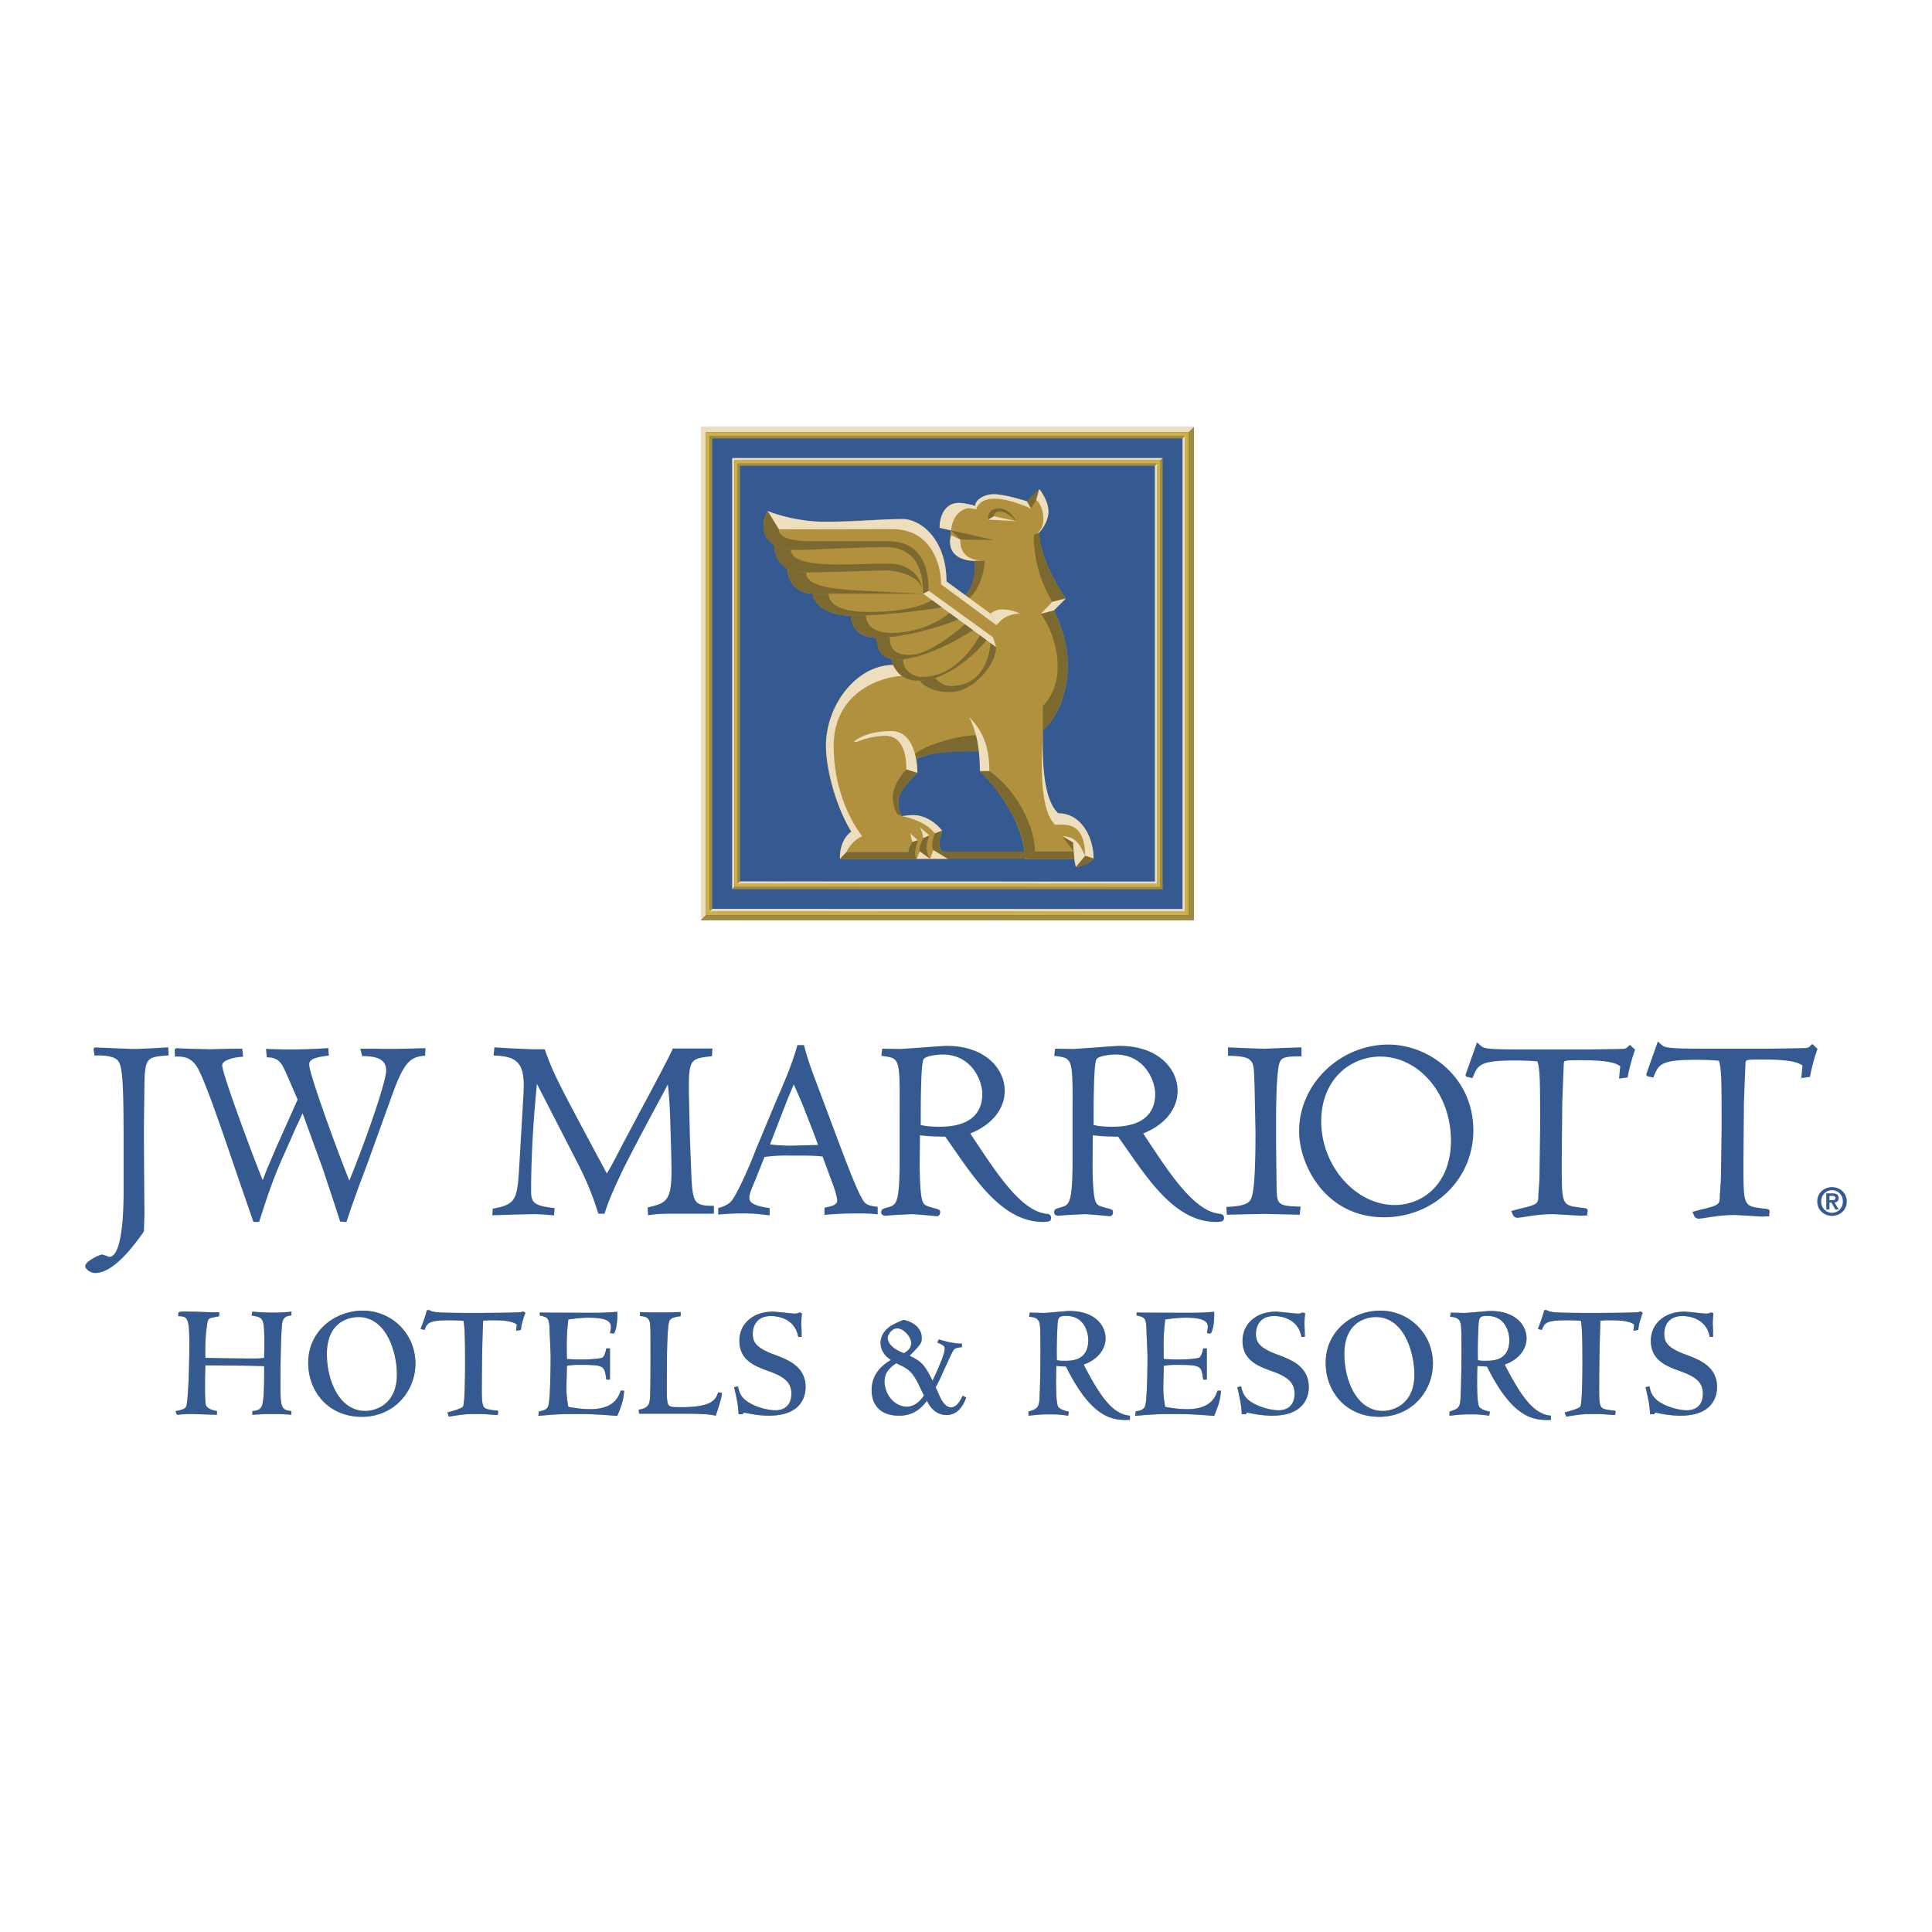 <svg xmlns="http://www.w3.org/2000/svg" width="2500" height="2500" viewBox="0 0 192.756 192.756"><g fill-rule="evenodd" clip-rule="evenodd"><path fill="#fff" d="M0 0h192.756v192.756H0V0z"/><path fill="#355a92" d="M69.932 42.618h49.175v49.176H69.932V42.618z"/><path d="M89.096 66.346c-3.146 0-6.692 3.392-6.692 8.107 0 3.326 1.606 7.032 2.533 8.521-1.062 1.062-1.14 1.711-1.14 2.728H94.66c-.315 0-.947-.826-.947-1.588 0-.506.284-1.043.284-1.234-.664-.887-1.804-1.552-2.881-1.552-.351 0-1.142.096-1.142.096s-.344-.495-.344-1.319c0-1.061.757-1.849 1.897-2.989 0-.532-.042-1.001-.118-1.413l.002.012s1.922-.785 3.25-.785c1.334 0 3.032.032 3.032.032l-.004-.008c.059.559.078 1.187.078 1.971 2.787 2.789 4.496 6.244 4.496 8.778h4.934v-.013c.076.474.15.801.15.801.938 0 1.762-.79 1.762-.79 0-2.536-1.459-4.561-3.541-4.561-1.773-1.774-1.521-6.294-1.521-8.224 1.471-1.473 2.484-3.706 2.484-6.601 0-2.893-1.395-5.405-1.395-5.405l1.193-1.195s-2.641-3.756-2.641-6.599c0 0 .914-.913.914-2.082 0-1.167-.914-2.233-.914-2.233l-1.219 1.218s-2.18-.711-3.299-.711c-1.117 0-1.879.66-1.879 1.169 0 0-1.014-.307-1.573-.307-1.117 0-1.979.863-1.979 2.488l1.16.262-.022-.006s-.091.516-.091 1.073c0 1.119.862 1.98 2.484 1.98 0 1.311 0 2.262-.93 3.433l.003.003-1.914-1.396c0-4.655-3.052-6.226-4.24-6.226-2.275 0-5.612.275-8.072.275-2.462 0-4.291-.511-5.535-1.074 0 0-.417.741-.417 1.423 0 .954.441 1.57 1.069 1.948v-.026c0 .636.211 1.804 1.362 2.412l-.045-.026c0 1.135.759 2.518 2.631 2.518l-.095-.001c0 .747 1.045 2.188 3.802 2.188h.054-.053c0 .886.6 2.217 2.581 2.217h.045-.045c0 .835.261 1.914 1.543 2.129l-.053-.008c0 .154.046.366.141.599l-.006-.009z" fill="#b2913e"/><path fill="#7c692f" d="M102.453 50.014l.408.737.524-.885.303-1.064-1.235 1.212z"/><path d="M103.385 49.866s.711.561.711 1.907c0 1.347-.957 1.593-.957 1.593l.549-.249s.914-.934.914-2.082c0-1.146-.914-2.233-.914-2.233l-.303 1.064z" fill="#eddebd"/><path d="M103.139 53.366c0 2.083.436 4.251 1.844 6.675l1.346-.325s-2.641-3.75-2.641-6.599l-.549.249z" fill="#7c692f"/><path fill="#eddebd" d="M104.982 60.041l-1.132 1.205 1.285-.335 1.193-1.195-1.346.325z"/><path d="M103.85 61.246s1.674 2.184 1.674 5.288c0 2.631-1.479 3.886-1.479 3.886v2.498s2.484-2.146 2.484-6.601c0-2.909-1.395-5.405-1.395-5.405l-1.284.334z" fill="#7c692f"/><path d="M104.045 72.917c0 1.536-.613 7.539 1.207 9.361l.314-1.138c-.537-.537-1.705-1.89-1.521-8.223zM105.252 82.278c1.016 0 3.004-.353 3.004 3.104l.852.271c0-1.919-1.102-4.512-3.541-4.512l-.315 1.137z" fill="#eddebd"/><path d="M108.256 85.382l-.91 1.109s.865.058 1.762-.838l-.852-.271z" fill="#7c692f"/><path d="M108.256 85.382c-.406-.835-.789-1.951-2.27-1.951l1.064.621s.111 2.055.295 2.439l.911-1.109z" fill="#eddebd"/><path fill="#7c692f" d="M105.986 83.431l1.127 1.522-.062-.901-1.065-.621zM107.113 84.953h-3.851l-.989.73h4.913l-.073-.73zM102.225 84.953h-8.281c.202.378.604.729.604.729h7.726l-.049-.729z"/><path d="M102.273 85.683c0-3.86-3.529-7.779-4.508-8.759l.943-.001c2.893 2.032 4.553 5.75 4.553 8.031l-.988.729z" fill="#7c692f"/><path d="M98.709 76.922c0-2.746-.861-4.223-2.051-5.413 0 0 1.108 1.656 1.108 5.415l.943-.002z" fill="#eddebd"/><path d="M97.367 73.357c-1.538 0-5.13.941-6.076 1.887l.104.472s.91-.764 6.258-.764c.001 0-.143-1.115-.286-1.595z" fill="#7c692f"/><path d="M85.191 74.01h.312c.565-.263 1.81-.601 2.848-.601 1.039 0 2.078.744 2.078 3.364l1.096.341s.082-4.177-2.609-4.177-3.725 1.073-3.725 1.073z" fill="#eddebd"/><path d="M90.429 76.773s-1.356 1.288-1.356 2.826c0 .881.453 1.625.453 1.625l.447.199s-.342-.491-.342-1.418c0-1.173 1.651-2.646 1.895-2.89l-1.097-.342z" fill="#7c692f"/><path d="M89.973 81.423s2.242.366 3.304 1.722l.719-.266s-1.136-1.552-2.881-1.552c-.459 0-1.142.096-1.142.096z" fill="#eddebd"/><path d="M93.276 83.145s-.476 1.085-.158 1.672l1.429.865s-.835-.729-.835-1.475c0-.747.284-1.329.284-1.329l-.72.267z" fill="#7c692f"/><path fill="#eddebd" d="M93.119 84.817l-.325.866h1.753l-1.428-.866zM91.771 82.529s.816.68.961.827l-.609.265s-.073-.601-.352-1.092z"/><path d="M92.123 83.621s-.474.791-.36 1.333l1.031.729s-.348-.506-.348-1.092c0-.587.286-1.235.286-1.235l-.609.265z" fill="#7c692f"/><path fill="#eddebd" d="M91.763 84.953l-.3.73h1.331l-1.031-.73zM90.814 83.153l.769.683-.567.168-.202-.851z"/><path d="M91.016 84.004s-.382.542-.382 1.016l.83.663s-.166-.221-.166-.61c0-.39.286-1.236.286-1.236l-.568.167zM90.633 85.02h-6.192l-.645.663h7.667l-.83-.663z" fill="#7c692f"/><path d="M84.441 85.02s.512-1.156 1.587-1.585l-1.092-.461s-1.14.632-1.14 2.709l.645-.663zM89.988 67.45c-1.617 0-6.812 1.335-6.812 6.971 0 5.639 2.853 9.013 2.853 9.013l-1.092-.461c-1.761-2.851-2.533-6.81-2.533-8.521 0-4.053 3.02-8.107 6.692-8.107 0 .001.375.735.892 1.105zM97.291 50.479l.104.345s.191-1.067 1.818-1.067c1.629 0 3.648.995 3.648.995l-.408-.737s-2.17-.705-3.283-.705-1.879.63-1.879 1.169z" fill="#eddebd"/><path d="M97.395 50.823s-.47-.115-.75-.115-1.538.293-1.768 2.208l-1.138-.256c0-.807.341-2.486 1.908-2.486.717 0 1.644.304 1.644.304l.104.345zM99.146 51.501l-.568.339 2.826.163-2.258-.502z" fill="#eddebd"/><path d="M98.578 51.84c0-.332.018-1.109 1.109-1.109s1.717 1.272 1.717 1.272-.893-.989-1.732-.989c-.369 0-.525.35-.525.487l-.569.339zM94.876 52.916l.933.915 3.361.047-4.294-.962z" fill="#7c692f"/><path d="M95.809 53.831c0 .428-.066 2.119 2.438 2.119h-.977s-2.484.113-2.484-1.882c0-.396.135-.643.135-.643l.888.406z" fill="#eddebd"/><path d="M98.246 55.95c0 .75-.402 2.771-1.543 3.72l-.363-.267.024-.033c.31-.442.905-1.03.905-3.42h.977z" fill="#7c692f"/><path d="M98.818 61.214l.611 1.171s.73-1.166 2.32-1.166c0 0-.729-.424-1.812-.424-.607.001-1.119.419-1.119.419z" fill="#eddebd"/><path fill="#eddebd" d="M99.43 62.386l-5.534-4.083.534-.294 4.388 3.205.612 1.172zM99.383 64.572l-7.281-5.343.55-.294 6.409 4.635.322 1.002zM93.896 58.303c0-1.88-.917-5.515-4.885-5.515l-11.309.022-1.121-1.826c.953.376 3.172 1.074 5.785 1.074 3.777 0 4.983-.267 7.689-.267 1.878 0 4.373 2.103 4.373 6.218l-.532.294z"/><path d="M77.703 52.811c0 .736 1.022 1.188 3.254 1.188h7.509c.95 0 4.186-.035 4.186 4.936l-.55.294c0-2.141-.612-4.639-3.739-4.639-3.128 0-7.288.283-8.963.283-1.672 0-3.233-.717-3.233-2.341 0-.789.415-1.547.415-1.547l1.121 1.826z" fill="#7c692f"/><path d="M77.235 54.355c0 1.259.753 2.761 2.844 2.761 2.087 0 7.869-.208 8.411-.208.544 0 3.612.375 3.612 2.32 0 0-.026-2.997-3.566-2.997s-9.628.608-9.628-1.383c-.213.001-1.202-.173-1.673-.493z" fill="#7c692f"/><path d="M78.597 56.79c-.181.846.676 2.443 2.586 2.443l10.919-.004s-6.11-.264-7.415-.383c-1.308-.119-4.265-.275-4.265-1.718 0 0-1.177.025-1.825-.338z" fill="#7c692f"/><path d="M81.1 59.231c0 1.041 1.389 2.188 3.844 2.188 4.375 0 9.019-.827 9.019-.827l-.991-.725s-1.56 1.187-6.289 1.187c-3.374 0-4.014-1.077-4.014-1.822l-1.569-.001z" fill="#7c692f"/><path d="M84.879 61.419c0 1.346 1.143 2.217 2.637 2.217 3.539 0 8.11-1.822 8.11-1.822l-.892-.662s-2.183 1.994-5.842 1.994c-1.283 0-2.497-.517-2.497-1.756l-1.516.029z" fill="#7c692f"/><path d="M87.467 63.635s-.246 2.17 2.04 2.17c3.138 0 7.564-2.934 7.564-2.934l-.803-.591s-3.359 3.052-5.427 3.052c-1.473 0-2.068-.483-2.068-1.764l-1.306.067z" fill="#7c692f"/><path d="M89.506 65.805c-.194 0-.525-.044-.525-.044 0 .157.008.373.116.582.366.706.982 1.572 2.521 1.572 3.57 0 6.821-4.037 6.821-4.037l-.682-.501s-2.048 4.163-5.73 4.163c-.856 0-1.928-.563-1.928-1.766.001 0-.4.031-.593.031z" fill="#7c692f"/><path d="M91.763 67.912s.724 1.141 3.026 1.141c2.299 0 4.594-2.722 4.594-4.48l-.572-.422s-.107 4.293-3.955 4.293c-.974 0-1.552-.809-1.552-.809s-.926.277-1.541.277z" fill="#7c692f"/><path fill="#eddebd" d="M115.777 45.92l.229-.225H73.045V88.72l.226-.228V45.92h42.506z"/><path d="M115.777 45.92H73.271v42.572l42.506.013V45.92zm-.328 42.254l-41.621-.008v-.228h-.226V46.247h41.62v.227h.227v41.7z" fill="#ceb048"/><path d="M115.223 87.95l-41.394-.012s-.226.215-.226.228l41.847.008V46.248a3.47 3.47 0 0 0-.227.227V87.95z" fill="#eddebd"/><path fill="#a18c3d" d="M115.777 45.92v42.585l-42.506-.013-.226.228 42.959.008V45.695l-.227.225z"/><path d="M115.223 46.474s.227-.214.227-.227H73.603v41.918c.013 0 .226-.228.226-.228V46.473l41.394.001z" fill="#a18c3d"/><path fill="#eddebd" d="M118.607 43.117l.502-.499H69.932v49.187l.503-.501V43.117h48.172z"/><path d="M118.607 43.117H70.435v48.187l48.173.014V43.117h-.001zm-.373 47.828l-47.17-.012v-.257h-.257v-47.19h47.169v.258h.258v47.201z" fill="#ceb048"/><path d="M117.977 90.69l-46.913-.013s-.257.244-.257.257l47.427.012V43.487c-.018 0-.258.258-.258.258a777973 777973 0 0 1 .001 46.945z" fill="#eddebd"/><path fill="#a18c3d" d="M118.607 43.117v48.201l-48.172-.014-.503.501 49.175.009V42.618l-.5.499z"/><path d="M117.977 43.744s.258-.241.258-.258H70.808v47.447c.016 0 .257-.257.257-.257V43.743l46.912.001z" fill="#a18c3d"/><path d="M16.62 104.503c-.993.061-2.706.154-3.351.154l-3.779-.154c-.001 0-.019 0-.024.003-.057.008-.076.063-.099.114-.006.016-.036.014-.036.035v.007c0 .009 0 .017.002.026l.104.634.143-.011c.387-.025 1.505-.014 2.018.358.544.407.734 1.165.734 8.045v5.015c0 5.803-.889 6.668-1.416 6.668l-.338-.116-.386-.118c-.25 0-1.686.684-1.686 1.146 0 .327.523.701.985.701 1.901 0 3.941-2.849 4.812-4.062l.029-.041.028-.082.05-1.689-.05-7.062v-1.936l.05-3.693c.026-2.892.217-2.988 2.258-3.133l.156-.012-.042-.807-.162.01zM37.501 104.632h-1.553l.182.729.203.008c1.138.037 2.196.242 2.196 1.439 0 1.012-1.733 6.179-3.672 10.982-1.024-2.484-4-10.607-4-11.525v-.014c0-.342.027-.705 1.798-.914l.15-.015-.044-.757-.161.013a59.313 59.313 0 0 1-4.127.129l-1.614-.043-.322-.019.082.84.137.008c.423.024.908.099 1.305.636.206.275.548 1.063 1.46 3.174 0 0 .133.303.173.401l-2.169 4.85-.388.924-.541 1.266-.384 1.003c-.769-1.833-4.043-10.591-4.043-11.456 0-.525 1.146-.793 1.92-.851l.166-.01-.085-.798h-1.05l-2.197.051-1.787-.041-.356-.01-1.202-.054c-.043 0-.052.052-.078.083-.024.027-.072.029-.072.07-.002.002.031.684.031.684h.154c.632 0 1.496 0 2.162 1.237.795 1.484 2.435 6.312 3.417 9.193l.581 1.695 1.511 4.374h.567l.289-.895c.503-1.545 1.068-3.295 1.993-5.378l1.341-3.028.596-1.283.12-.256 1.99 5.462 1.051 3.164.711 2.183.109.006.511.033.52-1.541.811-2.267c.624-1.631.734-1.937.755-2.015l-.001.02 2.508-6.957c1.145-3.141 1.752-3.686 3.122-3.826l.135-.012.043-.752-1.182.033c-1.739.053-2.731.05-3.772.027zM68.975 117.173l-.144-3.72-.01-.442-.08-3.518a56.007 56.007 0 0 1-.013-1.159c0-2.689.338-2.729 2.174-2.942l.134-.018.044-.768h-3.945l-.044.092c-.443.99-2.156 4.185-3.406 6.516l-1.428 2.686c-.976 1.887-1.296 2.479-1.712 3.186-5.041-9.411-5.249-9.797-6.165-12.298l-.039-.104h-1.227l-1.823-.076-1.667-.093-.297-.021-.015.152-.07.656.169.01c1.968.109 2.845.57 2.845 3.021l-.025.754-.027.456-.386 6.592c-.206 3.4-.242 4.012-2.531 4.431l-.124.021-.046.662 2.706-.081 1.526-.029.79.029 1.136.09.018-.164.038-.568-.154-.014c-2.101-.227-2.187-.681-2.187-1.781 0-2.192.104-5.799.578-10.593l4.086 7.954a29.546 29.546 0 0 1 1.98 4.807l.065.191h.62l.039-.115c.341-1.153.9-2.357 1.488-3.632l.08-.171c.881-1.846 2.768-5.363 4.021-7.695l.685-1.283c.16 1.486.19 2.219.238 3.587l.101 3.412.026 1.548c0 3.029-.504 3.282-2.254 3.697l-.127.031.04.771.298-.037c.379-.053.853-.113 2.257-.113h4.015v-.781l-.16-.006c-1.789-.021-1.964-.285-2.091-3.13zM86.196 119.881c-.542-.728-1.492-3.226-2.257-5.234l-.181-.475s-2.664-7.106-2.664-7.109l-.07-.199a27.418 27.418 0 0 1-.78-2.478l-.032-.116h-.657l-.03.116c-.499 1.787-1.315 3.672-2.036 5.332l-.08.179c0 .004-2.019 4.843-2.019 4.843-.405 1.111-1.939 4.707-2.515 5.186-.048.05-.416.395-1.098.565l-.12.027v.661l.171-.012a26.48 26.48 0 0 1 2.289-.104c1.098 0 1.73.081 2.29.153l.378.047v-.734l-.135-.019c-1.882-.273-1.882-.745-1.882-1.057 0-.301.124-.626.61-1.773 0-.002.731-1.835.896-2.242.746-.123 1.835-.168 2.518-.143h1.013c.706 0 1.563.004 2.266.096l.896 2.436c.11.248.558 1.49.558 1.966 0 .415-.562.558-1.138.671l-.13.022v.718l.444-.032a34.823 34.823 0 0 1 2.715-.108c1.046 0 1.456.025 1.977.074l.175.02v-.762l-.143-.014c-.493-.051-.984-.145-1.229-.501zm-7.361-10.836l.358-.855c.313.698.904 2.04 1.029 2.396.004.004.908 2.331.908 2.331a232.055 232.055 0 0 1 .493 1.314c-.334.008-1.662.045-1.662.045l-1.166.026c-.046 0-1.076-.006-1.972-.129.091-.229.247-.61.247-.61l.065-.186 1.423-3.668-.005.009.282-.673zM104.5 121.106c-2.502-.178-4.906-3.811-7.234-7.326 0 0-.299-.448-.461-.694 2.151-.854 3.436-2.431 3.436-4.261 0-2.228-1.982-4.478-5.769-4.478-.381 0-1.421.082-2.428.159l-2.177.15-1.844-.03-.021.133-.034.244-.036.337.156.023c1.63.219 1.695.228 1.67 5.09v5.588c-.025 4.092-.346 4.182-1.203 4.426-.445.118-.636.171-.636.485 0 .165.112.343.42.343l1.042-.079 1.701-.079 1.301.105.495.049.583.054c.162 0 .34-.108.34-.421 0-.2-.143-.247-.306-.302l-.085-.029c-1.142-.308-1.182-.345-1.357-.715-.272-.65-.294-3.044-.294-3.762l.026-2.85c.835.106 1.628.137 2.523.139l1.4 2.003h-.002c2.296 3.291 4.831 6.506 8.358 6.506.545 0 .807-.057.807-.392 0-.316-.213-.388-.371-.416zm-6.494-11.969c0 1.494-.74 3.278-4.26 3.278-1.058 0-1.581-.103-1.884-.175 0-2.146.005-5.953.27-6.529.128-.325 1.216-.498 1.922-.498 2.96 0 3.952 2.694 3.952 3.924zM121.752 121.106c-2.506-.178-4.912-3.811-7.236-7.326l-.465-.694c2.154-.854 3.438-2.431 3.438-4.261 0-2.228-1.982-4.478-5.771-4.478-.379 0-1.42.082-2.428.159l-2.174.15-1.842-.03-.021.132-.035.245-.037.337.154.023c1.635.219 1.697.228 1.674 5.09v5.588c-.029 4.092-.346 4.182-1.203 4.426-.447.118-.633.171-.633.485 0 .165.107.343.418.343l1.041-.079 1.701-.079 1.303.105.494.049.582.054c.162 0 .338-.108.338-.421 0-.2-.143-.247-.307-.302l-.088-.029c-1.139-.308-1.178-.345-1.35-.715-.188-.436-.297-1.845-.297-3.762l.023-2.85c.84.106 1.631.137 2.521.139.09.122 1.406 2.003 1.406 2.003 2.293 3.291 4.826 6.506 8.352 6.506.549 0 .811-.057.811-.392 0-.316-.211-.388-.369-.416zm-6.498-11.969c0 1.494-.736 3.278-4.26 3.278-1.057 0-1.578-.103-1.885-.175 0-2.146.006-5.953.27-6.529.129-.325 1.221-.498 1.924-.498 2.959 0 3.951 2.694 3.951 3.924zM127.367 118.569l-.051-4.416a.154.154 0 0 1-.098.146.162.162 0 0 0 .098-.146v-2.252c0-4.327.217-5.652.396-6.001.207-.376.539-.509 1.98-.509h.158v-.896l-1.51.049-.311.01-1.832.078-1.727-.054-1.789-.075-.166-.008.006.167v.675l.156.004c2.307.047 2.404.446 2.457 2.119l.035.98.092 4.447c0 1.348 0 5.453-.377 6.539-.18.526-.438.879-2.367.98l-.162.01.047.779 1.482-.035 2.312-.047 3.484.082.014-.146.066-.664-.174-.004c-2.158-.049-2.164-.317-2.219-1.812zm-.211-4.255c.02 0 .033-.007.049-.012a.16.16 0 0 1-.049.012z" fill="#355a92"/><path d="M138.508 104.216c-4.822 0-8.898 3.947-8.898 8.619 0 3.475 2.689 8.615 8.463 8.615 5.004 0 8.926-3.809 8.926-8.67-.001-5.288-4.407-8.564-8.491-8.564zm.648 16.01c-3.912 0-7.338-3.9-7.338-8.348 0-4.241 2.961-6.463 5.889-6.463 3.891 0 7.055 3.759 7.055 8.376 0 4.422-2.907 6.435-5.606 6.435zM163.01 104.614l-.389-.366-.141.112c-.205.229-.266.297-.953.297l-3.029.05h-6.385c-2.092 0-3.082-.024-3.654-.099-.5-.067-.621-.178-.859-.4l-.24-.216-.078.232-1.061 2.991c-.004.005-.004.011-.004.02v.002c-.008.013-.008.024-.008.037 0 .015.021.019.025.03.016.049.033.104.08.121.006.002.014.002.02.002v.004l.574.131.051-.123c.492-1.188.68-1.635 4.17-1.635 1.129 0 1.762.047 2.26.094.27.782.27 2.086.27 6.521l-.062 4.754-.014.6-.104 1.427c0 .854 0 .964-1.738 1.369l-.27.065-.689.189.066.16c.102.274.189.519.594.519l.453-.056.449-.075c1.463-.233 2.129-.233 2.666-.233l1.354.079.861.052.5.027.652-.038-.018-.082.041-.378c0-.242-.162-.259-.645-.306l-.066-.007c-1.875-.24-1.875-.24-1.875-4.443l.053-6.021.104-2.694.051-1.214c.016-.316.02-.337 1.783-.337 2.605 0 3.414.282 3.84.594l-.004.091-.111 1.146.201-.02.656-.094.02-.114c.107-.581.414-1.826.691-2.559l.041-.095-.129-.111zM181.207 104.53l-.389-.368-.143.119c-.203.226-.268.294-.961.294l-3.057.052h-6.453c-2.111 0-3.113-.024-3.686-.103-.51-.064-.631-.177-.877-.401l-.236-.22-.08.234-1.072 3.021v.021c0 .003-.004.003-.006.003-.004.012-.004.025-.004.037 0 .016.023.018.025.03.014.049.031.104.084.121.004.002.012.002.014.002l.002.002.58.139.051-.13c.502-1.197.686-1.647 4.213-1.647 1.143 0 1.777.045 2.283.094.27.791.271 2.106.271 6.588l-.066 4.798-.014.609-.102 1.438c0 .865 0 .977-1.756 1.382-.004 0-.268.07-.268.07l-.701.191.068.161c.104.278.189.522.596.522l.457-.057.459-.072c1.475-.236 2.148-.236 2.689-.236l1.371.076c.006.002.865.056.865.056l.508.024.656-.035-.018-.076.045-.389c0-.246-.164-.265-.648-.31l-.072-.007c-1.893-.241-1.893-.241-1.893-4.489l.051-6.081.105-2.689.053-1.254c.016-.32.02-.344 1.795-.344 2.639 0 3.455.282 3.887.597-.002.051-.006.097-.006.097l-.113 1.156.203-.02.664-.096.018-.115c.109-.591.422-1.849.701-2.583l.037-.1-.13-.112z" fill="#355a92"/><path d="M17.508 140.786c1.035-.164 1.081-.391 1.13-.716.188-1.289.253-4.401.253-5.883 0-2.672-.143-2.867-1.115-2.867l.034-.392c.175-.049.3-.082.572-.082.16 0 .748.018 1.336.033.605.017 1.21.049 1.433.049h.717v.392c-.145.032-.765.146-.892.195-.173.063-.253.164-.333.766-.145 1.106-.177 1.727-.16 3.193 1.098.033 3.708.064 4.822.064.557 0 .717-.016 1.052-.064 0-.423.015-.88.015-1.336 0-2.56-.08-2.656-1.035-2.852-.08-.016-.206-.049-.24-.049l.08-.374c.431.032.988.098 2.04.098 1.049 0 1.496-.065 1.859-.098v.374c-.381.049-.731.114-.874.571-.208.65-.222 5.489-.222 6.533 0 2.069.11 2.347 1.096 2.443l-.03.374c-.398-.049-1.035-.082-2.006-.082-.62 0-1.193.033-1.863.082v-.374c.638-.049.877-.246.988-.619.192-.668.192-2.395.192-3.861-1.226-.065-5.652-.083-5.874-.083a135.54 135.54 0 0 0-.032 1.941c0 .374 0 1.808.095 2.036.159.374.653.489 1.098.586v.374c-.413-.016-2.404-.082-2.609-.082-.415 0-.925.033-1.385.082l-.142-.372zM41.448 136.044c0 2.737-2.101 5.312-5.349 5.312-3.358 0-5.349-2.541-5.349-5.393 0-3.178 2.675-5.199 5.444-5.199 2.913.001 5.254 2.316 5.254 5.28zm-8.835-.961c0 2.689 1.256 5.688 3.836 5.688 1.021 0 3.152-.637 3.152-3.651 0-2.116-1.001-5.719-3.852-5.719-.765-.001-3.136.361-3.136 3.682zM44.633 140.917c.255-.064 1.435-.377 1.561-.586.192-.295.207-3.586.207-4.108 0-1.481 0-3.796-.16-4.446-.447-.033-.653-.049-1.48-.049-2.021 0-2.149.292-2.404.961l-.397-.098c.397-1.012.542-1.549.638-1.875h.268c.13.131.542.181.637.197.639.08 3.009.08 3.837.08 1.163 0 3.486-.015 4.472-.064.224-.016.272-.032.367-.098l.24.147c-.128.357-.383 1.008-.448 1.71l-.475.082c0-.097.062-.522.062-.621-.541-.422-1.718-.422-2.355-.422-.605 0-.718 0-1.003.049-.065 1.416-.128 4.188-.128 6.99 0 1.711.143 1.742.86 1.89.572.081.637.081.78.114l-.048.407c-.255 0-1.385-.1-1.56-.1-1.545 0-1.718 0-3.326.262l-.145-.422zM53.757 140.819c.573-.115.893-.197.99-.734.157-.911.19-3.731.19-4.805 0-.407-.112-2.412-.112-2.868-.063-.896-.208-.979-.795-1.125-.064-.016-.16-.033-.175-.049v-.293l.572.017 4.459.017c1.111 0 1.668-.017 2.704-.099.047 1.125-.19 2.168-.398 2.168-.08 0-.223-.034-.333-.05.046-.197.093-.425.093-.635 0-.62-.667-.896-2.244-.896-.652 0-1.32.082-2.005.179-.112.979-.158 1.58-.158 2.525 0 .358 0 .653.016 1.417.365.018.89.05 1.447.05 1.115 0 1.943-.114 2.068-.179.272-.114.413-.913.413-.93h.369v3.112h-.368c-.188-1.401-.188-1.467-2.704-1.467-.652 0-.86.032-1.225.099 0 .229-.05 2.101-.05 2.151 0 .895.115 1.498.192 1.939.525.097 1.291.228 2.198.228 2.386 0 2.816-1.255 3.023-1.841h.351c-.08.927-.223 1.4-.685 2.51-2.116-.149-2.689-.183-4.169-.183-1.467 0-2.15.052-3.71.183l.046-.441zM63.723 140.641c.272-.033.685-.132.893-.392.268-.343.268-.504.285-4.481 0-3.015 0-3.292-.048-3.698-.08-.685-.542-.733-1.003-.766v-.391c.605.016.797.032 1.943.032 1.21 0 1.511-.017 2.116-.049v.424c-.51.064-.955.146-1.113.441-.225.421-.255 3.388-.255 4.12l-.015 2.51c0 1.01.015 1.515.158 1.76.127.244.51.244 1.242.244 3.089 0 3.471-.718 3.724-1.483l.383.048c-.064.523-.078.636-.62 2.282-.718-.131-1.068-.194-3.233-.194h-4.424l-.033-.407zM73.624 138.31c.175.8.397 1.319 1.561 1.873.685.31 1.543.521 2.195.521.383 0 1.577-.112 1.577-1.677 0-1.337-1.114-1.826-2.548-2.331-1.43-.521-2.641-1.188-2.641-2.933 0-1.694 1.368-2.899 3.326-2.899.35 0 1.943.195 2.195.195.161 0 .336-.033.446-.114l.271.065c-.015.113-.064.912-.064.945 0 .146.033.912.033.944v.487h-.335c-.365-2.084-2.514-2.084-2.721-2.084-1.464 0-1.815 1.06-1.815 1.776 0 .83.317 1.416 2.228 2.101 1.291.488 3.041 1.158 3.041 3.211 0 1.076-.573 2.851-3.628 2.851-.796 0-1.513-.098-2.276-.261-.033 0-.145-.031-.192-.031-.143 0-.16.08-.16.146h-.428c-.05-.881-.145-1.403-.447-2.689l.382-.096zM96.403 139.435c-.223.554-.701 1.743-1.976 1.743-.907 0-1.561-.604-1.942-1.418-.476.586-1.191 1.482-2.784 1.482-2.196 0-2.738-1.434-2.738-2.525 0-1.874 1.385-2.704 1.926-3.029-1.035-.669-1.035-1.549-1.035-1.711 0-1.012.86-1.598 1.115-1.745.27-.162 1.065-.537 1.21-.537.03 0 1.783.325 1.783 1.809 0 .522-.128.652-1.21 1.76 1.21.586 1.48.881 2.291 2.494.637-1.387 1.21-2.656 1.21-3.228 0-.245-.238-.374-.748-.586l.16-.31c1.32.392 1.813.407 2.309.423v.343c-.446.066-.621.097-.733.195-.16.115-.415.686-.54.962l-.59 1.286c-.396.881-.541 1.19-.763 1.582.063.129.078.146.095.178l.333.75c.095.212.512 1.06 1.1 1.06s.938-.701 1.176-1.157l.351.179zm-4.632-1.061c-.75-1.58-1.165-1.823-2.355-2.361-.527.375-1.165.83-1.165 1.809 0 1.221.925 2.524 2.23 2.524.718 0 1.305-.521 1.703-1.108l-.413-.864zm-.86-4.366c0-.635-.763-1.483-1.401-1.483-.492 0-.94.605-.94.931 0 .911 1.21 1.399 1.608 1.548.24-.131.733-.426.733-.996zM102.609 140.835c.686-.213.941-.326 1.051-.847.113-.44.145-4.172.145-5.003 0-2.117-.016-2.461-.064-2.836-.096-.731-.732-.749-1.066-.765l.064-.423c.223 0 1.162.031 1.352.031.207 0 .766-.048 1.307-.097.557-.05 1.096-.099 1.287-.099 2.611 0 3.615 1.499 3.615 2.721 0 1.206-.924 2.199-2.182 2.625 1.785 3.485 3.008 4.968 4.617 5.099v.425c-1.545.032-3.711.08-6.383-5.328-.432-.017-.559-.017-.955-.065-.018.357-.033.651-.033 1.563 0 .537 0 2.168.209 2.509.205.311.842.457 1.066.489l-.064.407c-.51-.064-.797-.098-1.051-.112-.271-.019-.508-.019-.955-.019-.652 0-.779.019-1.959.131v-.406h-.001zm3.567-5.067c.764 0 2.402 0 2.402-2.086 0-.586-.287-2.395-2.213-2.395-.826 0-.826.212-.873 1.255a43.217 43.217 0 0 0-.049 3.16c.241.049.303.066.733.066zM113.307 140.819c.576-.115.893-.197.988-.734.16-.911.191-3.731.191-4.805 0-.407-.111-2.412-.111-2.868-.064-.896-.209-.979-.795-1.125-.064-.016-.16-.033-.178-.049v-.293l.574.017 4.457.017c1.115 0 1.674-.017 2.705-.099.049 1.125-.189 2.168-.396 2.168-.08 0-.223-.034-.334-.05.047-.197.096-.425.096-.635 0-.62-.67-.896-2.246-.896-.652 0-1.318.082-2.004.179-.113.979-.16 1.58-.16 2.525 0 .358 0 .653.016 1.417.367.018.891.05 1.447.05 1.115 0 1.943-.114 2.072-.179.27-.114.414-.913.414-.93h.365v3.112h-.365c-.193-1.401-.193-1.467-2.707-1.467-.654 0-.859.032-1.227.099 0 .229-.047 2.101-.047 2.151 0 .895.111 1.498.191 1.939.525.097 1.287.228 2.195.228 2.389 0 2.818-1.255 3.023-1.841h.352c-.08.927-.223 1.4-.686 2.51-2.117-.149-2.689-.183-4.168-.183-1.465 0-2.148.052-3.711.183l.049-.441zM123.826 138.31c.178.8.398 1.319 1.562 1.873.684.31 1.543.521 2.195.521.383 0 1.576-.112 1.576-1.677 0-1.337-1.115-1.826-2.545-2.331-1.434-.521-2.645-1.188-2.645-2.933 0-1.694 1.369-2.899 3.326-2.899.354 0 1.943.195 2.199.195.158 0 .332-.033.445-.114l.27.065a28.21 28.21 0 0 0-.064.945c0 .146.033.912.033.944v.487h-.334c-.367-2.084-2.514-2.084-2.723-2.084-1.465 0-1.814 1.06-1.814 1.776 0 .83.318 1.416 2.229 2.101 1.291.488 3.041 1.158 3.041 3.211 0 1.076-.572 2.851-3.629 2.851-.797 0-1.516-.098-2.275-.261-.035 0-.145-.031-.195-.031-.141 0-.156.08-.156.146h-.432c-.047-.881-.143-1.403-.443-2.689l.379-.096zM142.963 136.044c0 2.737-2.102 5.312-5.35 5.312-3.359 0-5.35-2.541-5.35-5.393 0-3.178 2.674-5.199 5.443-5.199 2.915.001 5.257 2.316 5.257 5.28zm-8.836-.961c0 2.689 1.258 5.688 3.838 5.688 1.016 0 3.15-.637 3.15-3.651 0-2.116-1.004-5.719-3.852-5.719-.763-.001-3.136.361-3.136 3.682zM144.615 140.835c.686-.213.939-.326 1.051-.847.111-.44.145-4.172.145-5.003 0-2.117-.016-2.461-.064-2.836-.096-.731-.73-.749-1.066-.765l.062-.423c.225 0 1.164.031 1.355.031.205 0 .764-.048 1.307-.097.557-.05 1.096-.099 1.287-.099 2.611 0 3.613 1.499 3.613 2.721 0 1.206-.924 2.199-2.182 2.625 1.783 3.485 3.01 4.968 4.617 5.099v.425c-1.543.032-3.709.08-6.383-5.328-.432-.017-.557-.017-.953-.065-.016.357-.033.651-.033 1.563 0 .537 0 2.168.207 2.509.207.311.844.457 1.066.489l-.064.407c-.51-.064-.795-.098-1.051-.112-.271-.019-.508-.019-.953-.019-.654 0-.781.019-1.961.131v-.406zm3.567-5.067c.766 0 2.404 0 2.404-2.086 0-.586-.285-2.395-2.213-2.395-.826 0-.826.212-.875 1.255a43.217 43.217 0 0 0-.049 3.16c.239.049.303.066.733.066zM156.111 140.917c.254-.064 1.432-.377 1.559-.586.193-.295.209-3.586.209-4.108 0-1.481 0-3.796-.16-4.446-.447-.033-.652-.049-1.48-.049-2.021 0-2.148.292-2.404.961l-.396-.098c.396-1.012.539-1.549.635-1.875h.271c.129.131.541.181.637.197.637.08 3.008.08 3.836.08 1.162 0 3.486-.015 4.475-.064.223-.016.27-.032.363-.098l.24.147c-.129.357-.381 1.008-.445 1.71l-.477.082c0-.097.062-.522.062-.621-.541-.422-1.721-.422-2.355-.422-.605 0-.715 0-1.004.049-.064 1.416-.127 4.188-.127 6.99 0 1.711.143 1.742.861 1.89.572.081.637.081.779.114l-.047.407c-.256 0-1.387-.1-1.561-.1-1.545 0-1.719 0-3.326.262l-.145-.422zM164.562 138.31c.176.8.4 1.319 1.561 1.873.686.31 1.543.521 2.197.521.381 0 1.576-.112 1.576-1.677 0-1.337-1.115-1.826-2.547-2.331-1.432-.521-2.643-1.188-2.643-2.933 0-1.694 1.369-2.899 3.326-2.899.352 0 1.943.195 2.197.195.158 0 .334-.033.447-.114l.27.065a28.21 28.21 0 0 0-.064.945c0 .146.031.912.031.944v.487h-.334c-.363-2.084-2.516-2.084-2.721-2.084-1.465 0-1.816 1.06-1.816 1.776 0 .83.32 1.416 2.23 2.101 1.289.488 3.039 1.158 3.039 3.211 0 1.076-.572 2.851-3.627 2.851a10.59 10.59 0 0 1-2.277-.261c-.033 0-.143-.031-.193-.031-.141 0-.156.08-.156.146h-.43c-.049-.881-.145-1.403-.449-2.689l.383-.096z" fill="#c8ae42"/><path d="M17.508 140.786c1.035-.164 1.081-.391 1.13-.716.188-1.289.253-4.401.253-5.883 0-2.672-.143-2.867-1.115-2.867l.034-.392c.175-.049.3-.082.572-.082.16 0 .748.018 1.336.033.605.017 1.21.049 1.433.049h.717v.392c-.145.032-.765.146-.892.195-.173.063-.253.164-.333.766-.145 1.106-.177 1.727-.16 3.193 1.098.033 3.708.064 4.822.064.557 0 .717-.016 1.052-.064 0-.423.015-.88.015-1.336 0-2.56-.08-2.656-1.035-2.852-.08-.016-.206-.049-.24-.049l.08-.374c.431.032.988.098 2.04.098 1.049 0 1.496-.065 1.859-.098v.374c-.381.049-.731.114-.874.571-.208.65-.222 5.489-.222 6.533 0 2.069.11 2.347 1.096 2.443l-.03.374c-.398-.049-1.035-.082-2.006-.082-.62 0-1.193.033-1.863.082v-.374c.638-.049.877-.246.988-.619.192-.668.192-2.395.192-3.861-1.226-.065-5.652-.083-5.874-.083a135.54 135.54 0 0 0-.032 1.941c0 .374 0 1.808.095 2.036.159.374.653.489 1.098.586v.374c-.413-.016-2.404-.082-2.609-.082-.415 0-.925.033-1.385.082l-.142-.372zM41.448 136.044c0 2.737-2.101 5.312-5.349 5.312-3.358 0-5.349-2.541-5.349-5.393 0-3.178 2.675-5.199 5.444-5.199 2.913.001 5.254 2.316 5.254 5.28zm-8.835-.961c0 2.689 1.256 5.688 3.836 5.688 1.021 0 3.152-.637 3.152-3.651 0-2.116-1.001-5.719-3.852-5.719-.765-.001-3.136.361-3.136 3.682zM44.633 140.917c.255-.064 1.435-.377 1.561-.586.192-.295.207-3.586.207-4.108 0-1.481 0-3.796-.16-4.446-.447-.033-.653-.049-1.48-.049-2.021 0-2.149.292-2.404.961l-.397-.098c.397-1.012.542-1.549.638-1.875h.268c.13.131.542.181.637.197.639.08 3.009.08 3.837.08 1.163 0 3.486-.015 4.472-.064.224-.016.272-.032.367-.098l.24.147c-.128.357-.383 1.008-.448 1.71l-.475.082c0-.097.062-.522.062-.621-.541-.422-1.718-.422-2.355-.422-.605 0-.718 0-1.003.049-.065 1.416-.128 4.188-.128 6.99 0 1.711.143 1.742.86 1.89.572.081.637.081.78.114l-.048.407c-.255 0-1.385-.1-1.56-.1-1.545 0-1.718 0-3.326.262l-.145-.422zM53.757 140.819c.573-.115.893-.197.99-.734.157-.911.19-3.731.19-4.805 0-.407-.112-2.412-.112-2.868-.063-.896-.208-.979-.795-1.125-.064-.016-.16-.033-.175-.049v-.293l.572.017 4.459.017c1.111 0 1.668-.017 2.704-.099.047 1.125-.19 2.168-.398 2.168-.08 0-.223-.034-.333-.05.046-.197.093-.425.093-.635 0-.62-.667-.896-2.244-.896-.652 0-1.32.082-2.005.179-.112.979-.158 1.58-.158 2.525 0 .358 0 .653.016 1.417.365.018.89.05 1.447.05 1.115 0 1.943-.114 2.068-.179.272-.114.413-.913.413-.93h.369v3.112h-.368c-.188-1.401-.188-1.467-2.704-1.467-.652 0-.86.032-1.225.099 0 .229-.05 2.101-.05 2.151 0 .895.115 1.498.192 1.939.525.097 1.291.228 2.198.228 2.386 0 2.816-1.255 3.023-1.841h.351c-.08.927-.223 1.4-.685 2.51-2.116-.149-2.689-.183-4.169-.183-1.467 0-2.15.052-3.71.183l.046-.441zM63.723 140.641c.272-.033.685-.132.893-.392.268-.343.268-.504.285-4.481 0-3.015 0-3.292-.048-3.698-.08-.685-.542-.733-1.003-.766v-.391c.605.016.797.032 1.943.032 1.21 0 1.511-.017 2.116-.049v.424c-.51.064-.955.146-1.113.441-.225.421-.255 3.388-.255 4.12l-.015 2.51c0 1.01.015 1.515.158 1.76.127.244.51.244 1.242.244 3.089 0 3.471-.718 3.724-1.483l.383.048c-.064.523-.078.636-.62 2.282-.718-.131-1.068-.194-3.233-.194h-4.424l-.033-.407zM73.624 138.31c.175.8.397 1.319 1.561 1.873.685.31 1.543.521 2.195.521.383 0 1.577-.112 1.577-1.677 0-1.337-1.114-1.826-2.548-2.331-1.43-.521-2.641-1.188-2.641-2.933 0-1.694 1.368-2.899 3.326-2.899.35 0 1.943.195 2.195.195.161 0 .336-.033.446-.114l.271.065c-.015.113-.064.912-.064.945 0 .146.033.912.033.944v.487h-.335c-.365-2.084-2.514-2.084-2.721-2.084-1.464 0-1.815 1.06-1.815 1.776 0 .83.317 1.416 2.228 2.101 1.291.488 3.041 1.158 3.041 3.211 0 1.076-.573 2.851-3.628 2.851-.796 0-1.513-.098-2.276-.261-.033 0-.145-.031-.192-.031-.143 0-.16.08-.16.146h-.428c-.05-.881-.145-1.403-.447-2.689l.382-.096zM96.403 139.435c-.223.554-.701 1.743-1.976 1.743-.907 0-1.561-.604-1.942-1.418-.476.586-1.191 1.482-2.784 1.482-2.196 0-2.738-1.434-2.738-2.525 0-1.874 1.385-2.704 1.926-3.029-1.035-.669-1.035-1.549-1.035-1.711 0-1.012.86-1.598 1.115-1.745.27-.162 1.065-.537 1.21-.537.03 0 1.783.325 1.783 1.809 0 .522-.128.652-1.21 1.76 1.21.586 1.48.881 2.291 2.494.637-1.387 1.21-2.656 1.21-3.228 0-.245-.238-.374-.748-.586l.16-.31c1.32.392 1.813.407 2.309.423v.343c-.446.066-.621.097-.733.195-.16.115-.415.686-.54.962l-.59 1.286c-.396.881-.541 1.19-.763 1.582.063.129.078.146.095.178l.333.75c.095.212.512 1.06 1.1 1.06s.938-.701 1.176-1.157l.351.179zm-4.632-1.061c-.75-1.58-1.165-1.823-2.355-2.361-.527.375-1.165.83-1.165 1.809 0 1.221.925 2.524 2.23 2.524.718 0 1.305-.521 1.703-1.108l-.413-.864zm-.86-4.366c0-.635-.763-1.483-1.401-1.483-.492 0-.94.605-.94.931 0 .911 1.21 1.399 1.608 1.548.24-.131.733-.426.733-.996zM102.609 140.835c.686-.213.941-.326 1.051-.847.113-.44.145-4.172.145-5.003 0-2.117-.016-2.461-.064-2.836-.096-.731-.732-.749-1.066-.765l.064-.423c.223 0 1.162.031 1.352.031.207 0 .766-.048 1.307-.097.557-.05 1.096-.099 1.287-.099 2.611 0 3.615 1.499 3.615 2.721 0 1.206-.924 2.199-2.182 2.625 1.785 3.485 3.008 4.968 4.617 5.099v.425c-1.545.032-3.711.08-6.383-5.328-.432-.017-.559-.017-.955-.065-.018.357-.033.651-.033 1.563 0 .537 0 2.168.209 2.509.205.311.842.457 1.066.489l-.064.407c-.51-.064-.797-.098-1.051-.112-.271-.019-.508-.019-.955-.019-.652 0-.779.019-1.959.131v-.406h-.001zm3.567-5.067c.764 0 2.402 0 2.402-2.086 0-.586-.287-2.395-2.213-2.395-.826 0-.826.212-.873 1.255a43.217 43.217 0 0 0-.049 3.16c.241.049.303.066.733.066zM113.307 140.819c.576-.115.893-.197.988-.734.16-.911.191-3.731.191-4.805 0-.407-.111-2.412-.111-2.868-.064-.896-.209-.979-.795-1.125-.064-.016-.16-.033-.178-.049v-.293l.574.017 4.457.017c1.115 0 1.674-.017 2.705-.099.049 1.125-.189 2.168-.396 2.168-.08 0-.223-.034-.334-.05.047-.197.096-.425.096-.635 0-.62-.67-.896-2.246-.896-.652 0-1.318.082-2.004.179-.113.979-.16 1.58-.16 2.525 0 .358 0 .653.016 1.417.367.018.891.05 1.447.05 1.115 0 1.943-.114 2.072-.179.27-.114.414-.913.414-.93h.365v3.112h-.365c-.193-1.401-.193-1.467-2.707-1.467-.654 0-.859.032-1.227.099 0 .229-.047 2.101-.047 2.151 0 .895.111 1.498.191 1.939.525.097 1.287.228 2.195.228 2.389 0 2.818-1.255 3.023-1.841h.352c-.08.927-.223 1.4-.686 2.51-2.117-.149-2.689-.183-4.168-.183-1.465 0-2.148.052-3.711.183l.049-.441zM123.826 138.31c.178.8.398 1.319 1.562 1.873.684.31 1.543.521 2.195.521.383 0 1.576-.112 1.576-1.677 0-1.337-1.115-1.826-2.545-2.331-1.434-.521-2.645-1.188-2.645-2.933 0-1.694 1.369-2.899 3.326-2.899.354 0 1.943.195 2.199.195.158 0 .332-.033.445-.114l.27.065a28.21 28.21 0 0 0-.064.945c0 .146.033.912.033.944v.487h-.334c-.367-2.084-2.514-2.084-2.723-2.084-1.465 0-1.814 1.06-1.814 1.776 0 .83.318 1.416 2.229 2.101 1.291.488 3.041 1.158 3.041 3.211 0 1.076-.572 2.851-3.629 2.851-.797 0-1.516-.098-2.275-.261-.035 0-.145-.031-.195-.031-.141 0-.156.08-.156.146h-.432c-.047-.881-.143-1.403-.443-2.689l.379-.096zM142.963 136.044c0 2.737-2.102 5.312-5.35 5.312-3.359 0-5.35-2.541-5.35-5.393 0-3.178 2.674-5.199 5.443-5.199 2.915.001 5.257 2.316 5.257 5.28zm-8.836-.961c0 2.689 1.258 5.688 3.838 5.688 1.016 0 3.15-.637 3.15-3.651 0-2.116-1.004-5.719-3.852-5.719-.763-.001-3.136.361-3.136 3.682zM144.615 140.835c.686-.213.939-.326 1.051-.847.111-.44.145-4.172.145-5.003 0-2.117-.016-2.461-.064-2.836-.096-.731-.73-.749-1.066-.765l.062-.423c.225 0 1.164.031 1.355.031.205 0 .764-.048 1.307-.097.557-.05 1.096-.099 1.287-.099 2.611 0 3.613 1.499 3.613 2.721 0 1.206-.924 2.199-2.182 2.625 1.783 3.485 3.01 4.968 4.617 5.099v.425c-1.543.032-3.709.08-6.383-5.328-.432-.017-.557-.017-.953-.065-.016.357-.033.651-.033 1.563 0 .537 0 2.168.207 2.509.207.311.844.457 1.066.489l-.064.407c-.51-.064-.795-.098-1.051-.112-.271-.019-.508-.019-.953-.019-.654 0-.781.019-1.961.131v-.406zm3.567-5.067c.766 0 2.404 0 2.404-2.086 0-.586-.285-2.395-2.213-2.395-.826 0-.826.212-.875 1.255a43.217 43.217 0 0 0-.049 3.16c.239.049.303.066.733.066zM156.111 140.917c.254-.064 1.432-.377 1.559-.586.193-.295.209-3.586.209-4.108 0-1.481 0-3.796-.16-4.446-.447-.033-.652-.049-1.48-.049-2.021 0-2.148.292-2.404.961l-.396-.098c.396-1.012.539-1.549.635-1.875h.271c.129.131.541.181.637.197.637.08 3.008.08 3.836.08 1.162 0 3.486-.015 4.475-.064.223-.016.27-.032.363-.098l.24.147c-.129.357-.381 1.008-.445 1.71l-.477.082c0-.097.062-.522.062-.621-.541-.422-1.721-.422-2.355-.422-.605 0-.715 0-1.004.049-.064 1.416-.127 4.188-.127 6.99 0 1.711.143 1.742.861 1.89.572.081.637.081.779.114l-.047.407c-.256 0-1.387-.1-1.561-.1-1.545 0-1.719 0-3.326.262l-.145-.422zM164.562 138.31c.176.8.4 1.319 1.561 1.873.686.31 1.543.521 2.197.521.381 0 1.576-.112 1.576-1.677 0-1.337-1.115-1.826-2.547-2.331-1.432-.521-2.643-1.188-2.643-2.933 0-1.694 1.369-2.899 3.326-2.899.352 0 1.943.195 2.197.195.158 0 .334-.033.447-.114l.27.065a28.21 28.21 0 0 0-.064.945c0 .146.031.912.031.944v.487h-.334c-.363-2.084-2.516-2.084-2.721-2.084-1.465 0-1.816 1.06-1.816 1.776 0 .83.32 1.416 2.23 2.101 1.289.488 3.039 1.158 3.039 3.211 0 1.076-.572 2.851-3.627 2.851a10.59 10.59 0 0 1-2.277-.261c-.033 0-.143-.031-.193-.031-.141 0-.156.08-.156.146h-.43c-.049-.881-.145-1.403-.449-2.689l.383-.096zM182.781 118.441c.777 0 1.471.557 1.471 1.428 0 .875-.693 1.438-1.471 1.438s-1.471-.562-1.471-1.438c.001-.871.694-1.428 1.471-1.428zm0 2.559c.596 0 1.082-.476 1.082-1.131 0-.652-.486-1.121-1.082-1.121-.602 0-1.08.469-1.08 1.121 0 .655.479 1.131 1.08 1.131zm-.572-1.938h.604c.404 0 .631.128.631.479 0 .294-.186.406-.42.427l.428.701h-.336l-.389-.686h-.199v.686h-.318v-1.607h-.001zm.318.673h.281c.182 0 .316-.023.316-.223 0-.174-.18-.199-.326-.199h-.271v.422z" fill="#355a92"/></g></svg>